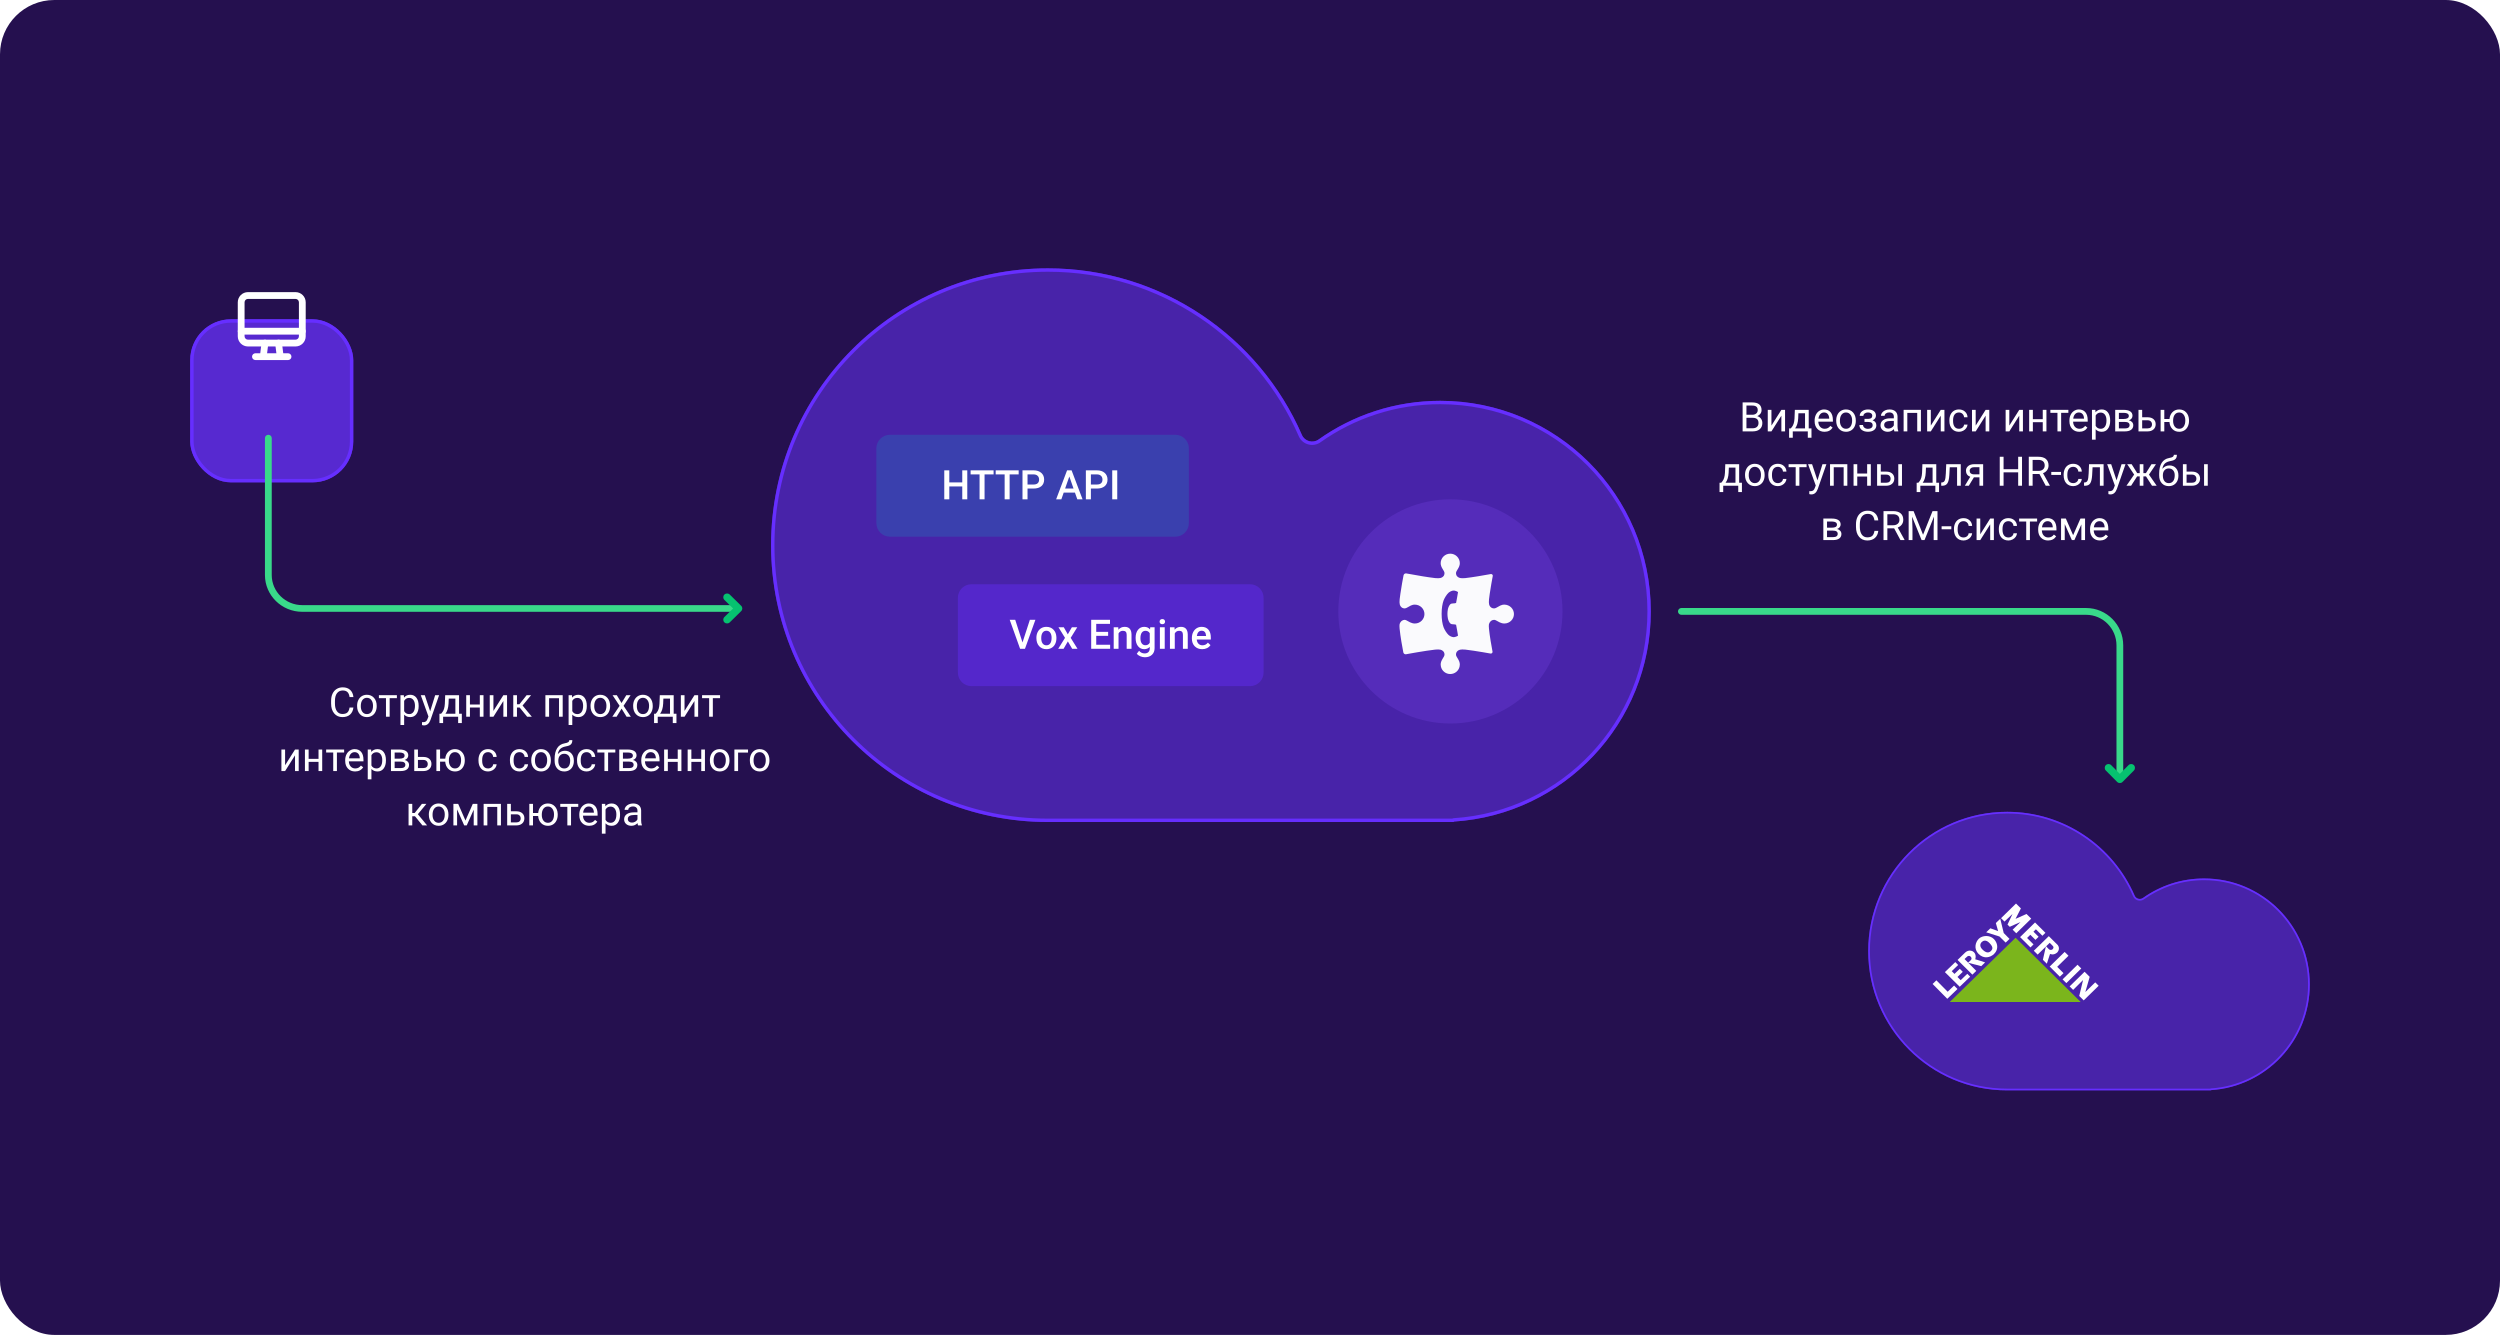 <svg width="736" height="393" viewBox="0 0 736 393" fill="none" xmlns="http://www.w3.org/2000/svg">
<rect width="736" height="393" rx="16" fill="#25104F"/>
<path d="M104.045 208.293C103.939 209.195 103.605 209.893 103.043 210.385C102.484 210.873 101.74 211.117 100.811 211.117C99.803 211.117 98.994 210.756 98.385 210.033C97.779 209.311 97.477 208.344 97.477 207.133V206.312C97.477 205.52 97.617 204.822 97.898 204.221C98.184 203.619 98.586 203.158 99.106 202.838C99.625 202.514 100.227 202.352 100.91 202.352C101.816 202.352 102.543 202.605 103.09 203.113C103.637 203.617 103.955 204.316 104.045 205.211H102.914C102.816 204.531 102.604 204.039 102.275 203.734C101.951 203.43 101.496 203.277 100.91 203.277C100.191 203.277 99.627 203.543 99.217 204.074C98.811 204.605 98.607 205.361 98.607 206.342V207.168C98.607 208.094 98.801 208.83 99.188 209.377C99.574 209.924 100.115 210.197 100.811 210.197C101.436 210.197 101.914 210.057 102.246 209.775C102.582 209.49 102.805 208.996 102.914 208.293H104.045Z" fill="white"/>
<path d="M105.129 207.771C105.129 207.15 105.25 206.592 105.492 206.096C105.738 205.6 106.078 205.217 106.512 204.947C106.949 204.678 107.447 204.543 108.006 204.543C108.869 204.543 109.566 204.842 110.098 205.439C110.633 206.037 110.9 206.832 110.9 207.824V207.9C110.9 208.518 110.781 209.072 110.543 209.564C110.309 210.053 109.971 210.434 109.529 210.707C109.092 210.98 108.588 211.117 108.018 211.117C107.158 211.117 106.461 210.818 105.926 210.221C105.395 209.623 105.129 208.832 105.129 207.848V207.771ZM106.219 207.9C106.219 208.604 106.381 209.168 106.705 209.594C107.033 210.02 107.471 210.232 108.018 210.232C108.568 210.232 109.006 210.018 109.33 209.588C109.654 209.154 109.816 208.549 109.816 207.771C109.816 207.076 109.65 206.514 109.318 206.084C108.99 205.65 108.553 205.434 108.006 205.434C107.471 205.434 107.039 205.646 106.711 206.072C106.383 206.498 106.219 207.107 106.219 207.9Z" fill="white"/>
<path d="M116.842 205.539H114.715V211H113.631V205.539H111.545V204.66H116.842V205.539Z" fill="white"/>
<path d="M123.252 207.9C123.252 208.865 123.031 209.643 122.59 210.232C122.148 210.822 121.551 211.117 120.797 211.117C120.027 211.117 119.422 210.873 118.98 210.385V213.438H117.896V204.66H118.887L118.939 205.363C119.381 204.816 119.994 204.543 120.779 204.543C121.541 204.543 122.143 204.83 122.584 205.404C123.029 205.979 123.252 206.777 123.252 207.801V207.9ZM122.168 207.777C122.168 207.062 122.016 206.498 121.711 206.084C121.406 205.67 120.988 205.463 120.457 205.463C119.801 205.463 119.309 205.754 118.98 206.336V209.365C119.305 209.943 119.801 210.232 120.469 210.232C120.988 210.232 121.4 210.027 121.705 209.617C122.014 209.203 122.168 208.59 122.168 207.777Z" fill="white"/>
<path d="M126.639 209.412L128.115 204.66H129.275L126.727 211.979C126.332 213.033 125.705 213.561 124.846 213.561L124.641 213.543L124.236 213.467V212.588L124.529 212.611C124.896 212.611 125.182 212.537 125.385 212.389C125.592 212.24 125.762 211.969 125.895 211.574L126.135 210.93L123.873 204.66H125.057L126.639 209.412Z" fill="white"/>
<path d="M129.867 210.115L130.242 209.652C130.664 209.105 130.904 208.285 130.963 207.191L131.062 204.66H135.146V210.115H135.961V212.863H134.877V211H130.453V212.863H129.369L129.375 210.115H129.867ZM131.15 210.115H134.062V205.662H132.111L132.047 207.174C131.98 208.436 131.682 209.416 131.15 210.115Z" fill="white"/>
<path d="M142.342 211H141.258V208.293H138.346V211H137.256V204.66H138.346V207.408H141.258V204.66H142.342V211Z" fill="white"/>
<path d="M148.189 204.66H149.273V211H148.189V206.377L145.266 211H144.182V204.66H145.266V209.289L148.189 204.66Z" fill="white"/>
<path d="M152.988 208.299H152.197V211H151.107V204.66H152.197V207.344H152.906L155.039 204.66H156.352L153.844 207.707L156.562 211H155.186L152.988 208.299Z" fill="white"/>
<path d="M165.656 211H164.572V205.557H161.654V211H160.564V204.66H165.656V211Z" fill="white"/>
<path d="M172.752 207.9C172.752 208.865 172.531 209.643 172.09 210.232C171.648 210.822 171.051 211.117 170.297 211.117C169.527 211.117 168.922 210.873 168.48 210.385V213.438H167.396V204.66H168.387L168.439 205.363C168.881 204.816 169.494 204.543 170.279 204.543C171.041 204.543 171.643 204.83 172.084 205.404C172.529 205.979 172.752 206.777 172.752 207.801V207.9ZM171.668 207.777C171.668 207.062 171.516 206.498 171.211 206.084C170.906 205.67 170.488 205.463 169.957 205.463C169.301 205.463 168.809 205.754 168.48 206.336V209.365C168.805 209.943 169.301 210.232 169.969 210.232C170.488 210.232 170.9 210.027 171.205 209.617C171.514 209.203 171.668 208.59 171.668 207.777Z" fill="white"/>
<path d="M173.848 207.771C173.848 207.15 173.969 206.592 174.211 206.096C174.457 205.6 174.797 205.217 175.23 204.947C175.668 204.678 176.166 204.543 176.725 204.543C177.588 204.543 178.285 204.842 178.816 205.439C179.352 206.037 179.619 206.832 179.619 207.824V207.9C179.619 208.518 179.5 209.072 179.262 209.564C179.027 210.053 178.689 210.434 178.248 210.707C177.811 210.98 177.307 211.117 176.736 211.117C175.877 211.117 175.18 210.818 174.645 210.221C174.113 209.623 173.848 208.832 173.848 207.848V207.771ZM174.938 207.9C174.938 208.604 175.1 209.168 175.424 209.594C175.752 210.02 176.189 210.232 176.736 210.232C177.287 210.232 177.725 210.018 178.049 209.588C178.373 209.154 178.535 208.549 178.535 207.771C178.535 207.076 178.369 206.514 178.037 206.084C177.709 205.65 177.271 205.434 176.725 205.434C176.189 205.434 175.758 205.646 175.43 206.072C175.102 206.498 174.938 207.107 174.938 207.9Z" fill="white"/>
<path d="M182.977 206.975L184.383 204.66H185.648L183.574 207.795L185.713 211H184.459L182.994 208.627L181.529 211H180.27L182.408 207.795L180.334 204.66H181.588L182.977 206.975Z" fill="white"/>
<path d="M186.398 207.771C186.398 207.15 186.52 206.592 186.762 206.096C187.008 205.6 187.348 205.217 187.781 204.947C188.219 204.678 188.717 204.543 189.275 204.543C190.139 204.543 190.836 204.842 191.367 205.439C191.902 206.037 192.17 206.832 192.17 207.824V207.9C192.17 208.518 192.051 209.072 191.812 209.564C191.578 210.053 191.24 210.434 190.799 210.707C190.361 210.98 189.857 211.117 189.287 211.117C188.428 211.117 187.73 210.818 187.195 210.221C186.664 209.623 186.398 208.832 186.398 207.848V207.771ZM187.488 207.9C187.488 208.604 187.65 209.168 187.975 209.594C188.303 210.02 188.74 210.232 189.287 210.232C189.838 210.232 190.275 210.018 190.6 209.588C190.924 209.154 191.086 208.549 191.086 207.771C191.086 207.076 190.92 206.514 190.588 206.084C190.26 205.65 189.822 205.434 189.275 205.434C188.74 205.434 188.309 205.646 187.98 206.072C187.652 206.498 187.488 207.107 187.488 207.9Z" fill="white"/>
<path d="M193.055 210.115L193.43 209.652C193.852 209.105 194.092 208.285 194.15 207.191L194.25 204.66H198.334V210.115H199.148V212.863H198.064V211H193.641V212.863H192.557L192.562 210.115H193.055ZM194.338 210.115H197.25V205.662H195.299L195.234 207.174C195.168 208.436 194.869 209.416 194.338 210.115Z" fill="white"/>
<path d="M204.451 204.66H205.535V211H204.451V206.377L201.527 211H200.443V204.66H201.527V209.289L204.451 204.66Z" fill="white"/>
<path d="M211.986 205.539H209.859V211H208.775V205.539H206.689V204.66H211.986V205.539Z" fill="white"/>
<path d="M86.853 220.66H87.938V227H86.853V222.377L83.93 227H82.846V220.66H83.93V225.289L86.853 220.66Z" fill="white"/>
<path d="M94.857 227H93.773V224.293H90.861V227H89.772V220.66H90.861V223.408H93.773V220.66H94.857V227Z" fill="white"/>
<path d="M101.314 221.539H99.188V227H98.103V221.539H96.018V220.66H101.314V221.539Z" fill="white"/>
<path d="M104.531 227.117C103.672 227.117 102.973 226.836 102.434 226.273C101.895 225.707 101.625 224.951 101.625 224.006V223.807C101.625 223.178 101.744 222.617 101.982 222.125C102.225 221.629 102.561 221.242 102.99 220.965C103.424 220.684 103.893 220.543 104.396 220.543C105.221 220.543 105.861 220.814 106.318 221.357C106.775 221.9 107.004 222.678 107.004 223.689V224.141H102.709C102.725 224.766 102.906 225.271 103.254 225.658C103.605 226.041 104.051 226.232 104.59 226.232C104.973 226.232 105.297 226.154 105.562 225.998C105.828 225.842 106.061 225.635 106.26 225.377L106.922 225.893C106.391 226.709 105.594 227.117 104.531 227.117ZM104.396 221.434C103.959 221.434 103.592 221.594 103.295 221.914C102.998 222.23 102.814 222.676 102.744 223.25H105.92V223.168C105.889 222.617 105.74 222.191 105.475 221.891C105.209 221.586 104.85 221.434 104.396 221.434Z" fill="white"/>
<path d="M113.619 223.9C113.619 224.865 113.398 225.643 112.957 226.232C112.516 226.822 111.918 227.117 111.164 227.117C110.395 227.117 109.789 226.873 109.348 226.385V229.438H108.264V220.66H109.254L109.307 221.363C109.748 220.816 110.361 220.543 111.146 220.543C111.908 220.543 112.51 220.83 112.951 221.404C113.396 221.979 113.619 222.777 113.619 223.801V223.9ZM112.535 223.777C112.535 223.062 112.383 222.498 112.078 222.084C111.773 221.67 111.355 221.463 110.824 221.463C110.168 221.463 109.676 221.754 109.348 222.336V225.365C109.672 225.943 110.168 226.232 110.836 226.232C111.355 226.232 111.768 226.027 112.072 225.617C112.381 225.203 112.535 224.59 112.535 223.777Z" fill="white"/>
<path d="M115.102 227V220.66H117.574C118.418 220.66 119.064 220.809 119.514 221.105C119.967 221.398 120.193 221.83 120.193 222.4C120.193 222.693 120.105 222.959 119.93 223.197C119.754 223.432 119.494 223.611 119.15 223.736C119.533 223.826 119.84 224.002 120.07 224.264C120.305 224.525 120.422 224.838 120.422 225.201C120.422 225.783 120.207 226.229 119.777 226.537C119.352 226.846 118.748 227 117.967 227H115.102ZM116.186 224.217V226.127H117.979C118.432 226.127 118.77 226.043 118.992 225.875C119.219 225.707 119.332 225.471 119.332 225.166C119.332 224.533 118.867 224.217 117.938 224.217H116.186ZM116.186 223.35H117.586C118.602 223.35 119.109 223.053 119.109 222.459C119.109 221.865 118.629 221.559 117.668 221.539H116.186V223.35Z" fill="white"/>
<path d="M123.041 222.846H124.688C125.406 222.854 125.975 223.041 126.393 223.408C126.811 223.775 127.02 224.273 127.02 224.902C127.02 225.535 126.805 226.043 126.375 226.426C125.945 226.809 125.367 227 124.641 227H121.957V220.66H123.041V222.846ZM123.041 223.73V226.115H124.652C125.059 226.115 125.373 226.012 125.596 225.805C125.818 225.594 125.93 225.307 125.93 224.943C125.93 224.592 125.82 224.305 125.602 224.082C125.387 223.855 125.084 223.738 124.693 223.73H123.041Z" fill="white"/>
<path d="M129.557 223.35H131.08C131.162 222.506 131.461 221.828 131.977 221.316C132.496 220.801 133.15 220.543 133.939 220.543C134.768 220.543 135.445 220.822 135.973 221.381C136.5 221.939 136.785 222.666 136.828 223.561L136.834 223.9C136.834 224.518 136.713 225.074 136.471 225.57C136.229 226.066 135.889 226.449 135.451 226.719C135.014 226.984 134.514 227.117 133.951 227.117C133.135 227.117 132.467 226.852 131.947 226.32C131.428 225.785 131.137 225.092 131.074 224.24H129.557V227H128.473V220.66H129.557V223.35ZM132.146 223.9C132.146 224.604 132.309 225.168 132.633 225.594C132.961 226.02 133.4 226.232 133.951 226.232C134.502 226.232 134.938 226.016 135.258 225.582C135.582 225.148 135.744 224.545 135.744 223.771C135.744 223.08 135.58 222.518 135.252 222.084C134.924 221.65 134.486 221.434 133.939 221.434C133.4 221.434 132.967 221.646 132.639 222.072C132.311 222.498 132.146 223.107 132.146 223.9Z" fill="white"/>
<path d="M143.689 226.232C144.076 226.232 144.414 226.115 144.703 225.881C144.992 225.646 145.152 225.354 145.184 225.002H146.209C146.189 225.365 146.064 225.711 145.834 226.039C145.604 226.367 145.295 226.629 144.908 226.824C144.525 227.02 144.119 227.117 143.689 227.117C142.826 227.117 142.139 226.83 141.627 226.256C141.119 225.678 140.865 224.889 140.865 223.889V223.707C140.865 223.09 140.979 222.541 141.205 222.061C141.432 221.58 141.756 221.207 142.178 220.941C142.604 220.676 143.105 220.543 143.684 220.543C144.395 220.543 144.984 220.756 145.453 221.182C145.926 221.607 146.178 222.16 146.209 222.84H145.184C145.152 222.43 144.996 222.094 144.715 221.832C144.438 221.566 144.094 221.434 143.684 221.434C143.133 221.434 142.705 221.633 142.4 222.031C142.1 222.426 141.949 222.998 141.949 223.748V223.953C141.949 224.684 142.1 225.246 142.4 225.641C142.701 226.035 143.131 226.232 143.689 226.232Z" fill="white"/>
<path d="M152.947 226.232C153.334 226.232 153.672 226.115 153.961 225.881C154.25 225.646 154.41 225.354 154.441 225.002H155.467C155.447 225.365 155.322 225.711 155.092 226.039C154.861 226.367 154.553 226.629 154.166 226.824C153.783 227.02 153.377 227.117 152.947 227.117C152.084 227.117 151.396 226.83 150.885 226.256C150.377 225.678 150.123 224.889 150.123 223.889V223.707C150.123 223.09 150.236 222.541 150.463 222.061C150.689 221.58 151.014 221.207 151.436 220.941C151.861 220.676 152.363 220.543 152.941 220.543C153.652 220.543 154.242 220.756 154.711 221.182C155.184 221.607 155.436 222.16 155.467 222.84H154.441C154.41 222.43 154.254 222.094 153.973 221.832C153.695 221.566 153.352 221.434 152.941 221.434C152.391 221.434 151.963 221.633 151.658 222.031C151.357 222.426 151.207 222.998 151.207 223.748V223.953C151.207 224.684 151.357 225.246 151.658 225.641C151.959 226.035 152.389 226.232 152.947 226.232Z" fill="white"/>
<path d="M156.398 223.771C156.398 223.15 156.52 222.592 156.762 222.096C157.008 221.6 157.348 221.217 157.781 220.947C158.219 220.678 158.717 220.543 159.275 220.543C160.139 220.543 160.836 220.842 161.367 221.439C161.902 222.037 162.17 222.832 162.17 223.824V223.9C162.17 224.518 162.051 225.072 161.812 225.564C161.578 226.053 161.24 226.434 160.799 226.707C160.361 226.98 159.857 227.117 159.287 227.117C158.428 227.117 157.73 226.818 157.195 226.221C156.664 225.623 156.398 224.832 156.398 223.848V223.771ZM157.488 223.9C157.488 224.604 157.65 225.168 157.975 225.594C158.303 226.02 158.74 226.232 159.287 226.232C159.838 226.232 160.275 226.018 160.6 225.588C160.924 225.154 161.086 224.549 161.086 223.771C161.086 223.076 160.92 222.514 160.588 222.084C160.26 221.65 159.822 221.434 159.275 221.434C158.74 221.434 158.309 221.646 157.98 222.072C157.652 222.498 157.488 223.107 157.488 223.9Z" fill="white"/>
<path d="M166.312 221.023C167.109 221.023 167.746 221.291 168.223 221.826C168.703 222.357 168.943 223.059 168.943 223.93V224.029C168.943 224.627 168.828 225.162 168.598 225.635C168.367 226.104 168.035 226.469 167.602 226.73C167.172 226.988 166.676 227.117 166.113 227.117C165.262 227.117 164.576 226.834 164.057 226.268C163.537 225.697 163.277 224.934 163.277 223.977V223.449C163.277 222.117 163.523 221.059 164.016 220.273C164.512 219.488 165.242 219.01 166.207 218.838C166.754 218.74 167.123 218.621 167.314 218.48C167.506 218.34 167.602 218.146 167.602 217.9H168.492C168.492 218.389 168.381 218.77 168.158 219.043C167.939 219.316 167.588 219.51 167.104 219.623L166.295 219.805C165.65 219.957 165.166 220.215 164.842 220.578C164.521 220.938 164.312 221.418 164.215 222.02C164.789 221.355 165.488 221.023 166.312 221.023ZM166.102 221.914C165.57 221.914 165.148 222.094 164.836 222.453C164.523 222.809 164.367 223.303 164.367 223.936V224.029C164.367 224.709 164.523 225.248 164.836 225.646C165.152 226.041 165.578 226.238 166.113 226.238C166.652 226.238 167.078 226.039 167.391 225.641C167.703 225.242 167.859 224.66 167.859 223.895C167.859 223.297 167.701 222.818 167.385 222.459C167.072 222.096 166.645 221.914 166.102 221.914Z" fill="white"/>
<path d="M172.705 226.232C173.092 226.232 173.43 226.115 173.719 225.881C174.008 225.646 174.168 225.354 174.199 225.002H175.225C175.205 225.365 175.08 225.711 174.85 226.039C174.619 226.367 174.311 226.629 173.924 226.824C173.541 227.02 173.135 227.117 172.705 227.117C171.842 227.117 171.154 226.83 170.643 226.256C170.135 225.678 169.881 224.889 169.881 223.889V223.707C169.881 223.09 169.994 222.541 170.221 222.061C170.447 221.58 170.771 221.207 171.193 220.941C171.619 220.676 172.121 220.543 172.699 220.543C173.41 220.543 174 220.756 174.469 221.182C174.941 221.607 175.193 222.16 175.225 222.84H174.199C174.168 222.43 174.012 222.094 173.73 221.832C173.453 221.566 173.109 221.434 172.699 221.434C172.148 221.434 171.721 221.633 171.416 222.031C171.115 222.426 170.965 222.998 170.965 223.748V223.953C170.965 224.684 171.115 225.246 171.416 225.641C171.717 226.035 172.146 226.232 172.705 226.232Z" fill="white"/>
<path d="M181.154 221.539H179.027V227H177.943V221.539H175.857V220.66H181.154V221.539Z" fill="white"/>
<path d="M182.309 227V220.66H184.781C185.625 220.66 186.271 220.809 186.721 221.105C187.174 221.398 187.4 221.83 187.4 222.4C187.4 222.693 187.312 222.959 187.137 223.197C186.961 223.432 186.701 223.611 186.357 223.736C186.74 223.826 187.047 224.002 187.277 224.264C187.512 224.525 187.629 224.838 187.629 225.201C187.629 225.783 187.414 226.229 186.984 226.537C186.559 226.846 185.955 227 185.174 227H182.309ZM183.393 224.217V226.127H185.186C185.639 226.127 185.977 226.043 186.199 225.875C186.426 225.707 186.539 225.471 186.539 225.166C186.539 224.533 186.074 224.217 185.145 224.217H183.393ZM183.393 223.35H184.793C185.809 223.35 186.316 223.053 186.316 222.459C186.316 221.865 185.836 221.559 184.875 221.539H183.393V223.35Z" fill="white"/>
<path d="M191.695 227.117C190.836 227.117 190.137 226.836 189.598 226.273C189.059 225.707 188.789 224.951 188.789 224.006V223.807C188.789 223.178 188.908 222.617 189.146 222.125C189.389 221.629 189.725 221.242 190.154 220.965C190.588 220.684 191.057 220.543 191.561 220.543C192.385 220.543 193.025 220.814 193.482 221.357C193.939 221.9 194.168 222.678 194.168 223.689V224.141H189.873C189.889 224.766 190.07 225.271 190.418 225.658C190.77 226.041 191.215 226.232 191.754 226.232C192.137 226.232 192.461 226.154 192.727 225.998C192.992 225.842 193.225 225.635 193.424 225.377L194.086 225.893C193.555 226.709 192.758 227.117 191.695 227.117ZM191.561 221.434C191.123 221.434 190.756 221.594 190.459 221.914C190.162 222.23 189.979 222.676 189.908 223.25H193.084V223.168C193.053 222.617 192.904 222.191 192.639 221.891C192.373 221.586 192.014 221.434 191.561 221.434Z" fill="white"/>
<path d="M200.607 227H199.523V224.293H196.611V227H195.521V220.66H196.611V223.408H199.523V220.66H200.607V227Z" fill="white"/>
<path d="M207.533 227H206.449V224.293H203.537V227H202.447V220.66H203.537V223.408H206.449V220.66H207.533V227Z" fill="white"/>
<path d="M208.992 223.771C208.992 223.15 209.113 222.592 209.355 222.096C209.602 221.6 209.941 221.217 210.375 220.947C210.812 220.678 211.311 220.543 211.869 220.543C212.732 220.543 213.43 220.842 213.961 221.439C214.496 222.037 214.764 222.832 214.764 223.824V223.9C214.764 224.518 214.645 225.072 214.406 225.564C214.172 226.053 213.834 226.434 213.393 226.707C212.955 226.98 212.451 227.117 211.881 227.117C211.021 227.117 210.324 226.818 209.789 226.221C209.258 225.623 208.992 224.832 208.992 223.848V223.771ZM210.082 223.9C210.082 224.604 210.244 225.168 210.568 225.594C210.896 226.02 211.334 226.232 211.881 226.232C212.432 226.232 212.869 226.018 213.193 225.588C213.518 225.154 213.68 224.549 213.68 223.771C213.68 223.076 213.514 222.514 213.182 222.084C212.854 221.65 212.416 221.434 211.869 221.434C211.334 221.434 210.902 221.646 210.574 222.072C210.246 222.498 210.082 223.107 210.082 223.9Z" fill="white"/>
<path d="M220.219 221.557H217.295V227H216.205V220.66H220.219V221.557Z" fill="white"/>
<path d="M220.758 223.771C220.758 223.15 220.879 222.592 221.121 222.096C221.367 221.6 221.707 221.217 222.141 220.947C222.578 220.678 223.076 220.543 223.635 220.543C224.498 220.543 225.195 220.842 225.727 221.439C226.262 222.037 226.529 222.832 226.529 223.824V223.9C226.529 224.518 226.41 225.072 226.172 225.564C225.938 226.053 225.6 226.434 225.158 226.707C224.721 226.98 224.217 227.117 223.646 227.117C222.787 227.117 222.09 226.818 221.555 226.221C221.023 225.623 220.758 224.832 220.758 223.848V223.771ZM221.848 223.9C221.848 224.604 222.01 225.168 222.334 225.594C222.662 226.02 223.1 226.232 223.646 226.232C224.197 226.232 224.635 226.018 224.959 225.588C225.283 225.154 225.445 224.549 225.445 223.771C225.445 223.076 225.279 222.514 224.947 222.084C224.619 221.65 224.182 221.434 223.635 221.434C223.1 221.434 222.668 221.646 222.34 222.072C222.012 222.498 221.848 223.107 221.848 223.9Z" fill="white"/>
<path d="M122.162 240.299H121.371V243H120.281V236.66H121.371V239.344H122.08L124.213 236.66H125.525L123.018 239.707L125.736 243H124.359L122.162 240.299Z" fill="white"/>
<path d="M126.252 239.771C126.252 239.15 126.373 238.592 126.615 238.096C126.861 237.6 127.201 237.217 127.635 236.947C128.072 236.678 128.57 236.543 129.129 236.543C129.992 236.543 130.689 236.842 131.221 237.439C131.756 238.037 132.023 238.832 132.023 239.824V239.9C132.023 240.518 131.904 241.072 131.666 241.564C131.432 242.053 131.094 242.434 130.652 242.707C130.215 242.98 129.711 243.117 129.141 243.117C128.281 243.117 127.584 242.818 127.049 242.221C126.518 241.623 126.252 240.832 126.252 239.848V239.771ZM127.342 239.9C127.342 240.604 127.504 241.168 127.828 241.594C128.156 242.02 128.594 242.232 129.141 242.232C129.691 242.232 130.129 242.018 130.453 241.588C130.777 241.154 130.939 240.549 130.939 239.771C130.939 239.076 130.773 238.514 130.441 238.084C130.113 237.65 129.676 237.434 129.129 237.434C128.594 237.434 128.162 237.646 127.834 238.072C127.506 238.498 127.342 239.107 127.342 239.9Z" fill="white"/>
<path d="M137.033 241.564L139.189 236.66H140.543V243H139.459V238.389L137.408 243H136.658L134.566 238.289V243H133.482V236.66H134.889L137.033 241.564Z" fill="white"/>
<path d="M147.475 243H146.391V237.557H143.473V243H142.383V236.66H147.475V243Z" fill="white"/>
<path d="M150.398 238.846H152.045C152.764 238.854 153.332 239.041 153.75 239.408C154.168 239.775 154.377 240.273 154.377 240.902C154.377 241.535 154.162 242.043 153.732 242.426C153.303 242.809 152.725 243 151.998 243H149.314V236.66H150.398V238.846ZM150.398 239.73V242.115H152.01C152.416 242.115 152.73 242.012 152.953 241.805C153.176 241.594 153.287 241.307 153.287 240.943C153.287 240.592 153.178 240.305 152.959 240.082C152.744 239.855 152.441 239.738 152.051 239.73H150.398Z" fill="white"/>
<path d="M156.914 239.35H158.438C158.52 238.506 158.818 237.828 159.334 237.316C159.854 236.801 160.508 236.543 161.297 236.543C162.125 236.543 162.803 236.822 163.33 237.381C163.857 237.939 164.143 238.666 164.186 239.561L164.191 239.9C164.191 240.518 164.07 241.074 163.828 241.57C163.586 242.066 163.246 242.449 162.809 242.719C162.371 242.984 161.871 243.117 161.309 243.117C160.492 243.117 159.824 242.852 159.305 242.32C158.785 241.785 158.494 241.092 158.432 240.24H156.914V243H155.83V236.66H156.914V239.35ZM159.504 239.9C159.504 240.604 159.666 241.168 159.99 241.594C160.318 242.02 160.758 242.232 161.309 242.232C161.859 242.232 162.295 242.016 162.615 241.582C162.939 241.148 163.102 240.545 163.102 239.771C163.102 239.08 162.938 238.518 162.609 238.084C162.281 237.65 161.844 237.434 161.297 237.434C160.758 237.434 160.324 237.646 159.996 238.072C159.668 238.498 159.504 239.107 159.504 239.9Z" fill="white"/>
<path d="M170.238 237.539H168.111V243H167.027V237.539H164.941V236.66H170.238V237.539Z" fill="white"/>
<path d="M173.455 243.117C172.596 243.117 171.896 242.836 171.357 242.273C170.818 241.707 170.549 240.951 170.549 240.006V239.807C170.549 239.178 170.668 238.617 170.906 238.125C171.148 237.629 171.484 237.242 171.914 236.965C172.348 236.684 172.816 236.543 173.32 236.543C174.145 236.543 174.785 236.814 175.242 237.357C175.699 237.9 175.928 238.678 175.928 239.689V240.141H171.633C171.648 240.766 171.83 241.271 172.178 241.658C172.529 242.041 172.975 242.232 173.514 242.232C173.896 242.232 174.221 242.154 174.486 241.998C174.752 241.842 174.984 241.635 175.184 241.377L175.846 241.893C175.314 242.709 174.518 243.117 173.455 243.117ZM173.32 237.434C172.883 237.434 172.516 237.594 172.219 237.914C171.922 238.23 171.738 238.676 171.668 239.25H174.844V239.168C174.812 238.617 174.664 238.191 174.398 237.891C174.133 237.586 173.773 237.434 173.32 237.434Z" fill="white"/>
<path d="M182.543 239.9C182.543 240.865 182.322 241.643 181.881 242.232C181.439 242.822 180.842 243.117 180.088 243.117C179.318 243.117 178.713 242.873 178.271 242.385V245.438H177.188V236.66H178.178L178.23 237.363C178.672 236.816 179.285 236.543 180.07 236.543C180.832 236.543 181.434 236.83 181.875 237.404C182.32 237.979 182.543 238.777 182.543 239.801V239.9ZM181.459 239.777C181.459 239.062 181.307 238.498 181.002 238.084C180.697 237.67 180.279 237.463 179.748 237.463C179.092 237.463 178.6 237.754 178.271 238.336V241.365C178.596 241.943 179.092 242.232 179.76 242.232C180.279 242.232 180.691 242.027 180.996 241.617C181.305 241.203 181.459 240.59 181.459 239.777Z" fill="white"/>
<path d="M187.84 243C187.777 242.875 187.727 242.652 187.688 242.332C187.184 242.855 186.582 243.117 185.883 243.117C185.258 243.117 184.744 242.941 184.342 242.59C183.943 242.234 183.744 241.785 183.744 241.242C183.744 240.582 183.994 240.07 184.494 239.707C184.998 239.34 185.705 239.156 186.615 239.156H187.67V238.658C187.67 238.279 187.557 237.979 187.33 237.756C187.104 237.529 186.77 237.416 186.328 237.416C185.941 237.416 185.617 237.514 185.355 237.709C185.094 237.904 184.963 238.141 184.963 238.418H183.873C183.873 238.102 183.984 237.797 184.207 237.504C184.434 237.207 184.738 236.973 185.121 236.801C185.508 236.629 185.932 236.543 186.393 236.543C187.123 236.543 187.695 236.727 188.109 237.094C188.523 237.457 188.738 237.959 188.754 238.6V241.518C188.754 242.1 188.828 242.562 188.977 242.906V243H187.84ZM186.041 242.174C186.381 242.174 186.703 242.086 187.008 241.91C187.312 241.734 187.533 241.506 187.67 241.225V239.924H186.82C185.492 239.924 184.828 240.312 184.828 241.09C184.828 241.43 184.941 241.695 185.168 241.887C185.395 242.078 185.686 242.174 186.041 242.174Z" fill="white"/>
<path d="M513.027 127V118.469H515.816C516.742 118.469 517.438 118.66 517.902 119.043C518.371 119.426 518.605 119.992 518.605 120.742C518.605 121.141 518.492 121.494 518.266 121.803C518.039 122.107 517.73 122.344 517.34 122.512C517.801 122.641 518.164 122.887 518.43 123.25C518.699 123.609 518.834 124.039 518.834 124.539C518.834 125.305 518.586 125.906 518.09 126.344C517.594 126.781 516.893 127 515.986 127H513.027ZM514.152 123.01V126.08H516.01C516.533 126.08 516.945 125.945 517.246 125.676C517.551 125.402 517.703 125.027 517.703 124.551C517.703 123.523 517.145 123.01 516.027 123.01H514.152ZM514.152 122.107H515.852C516.344 122.107 516.736 121.984 517.029 121.738C517.326 121.492 517.475 121.158 517.475 120.736C517.475 120.268 517.338 119.928 517.064 119.717C516.791 119.502 516.375 119.395 515.816 119.395H514.152V122.107Z" fill="white"/>
<path d="M524.436 120.66H525.52V127H524.436V122.377L521.512 127H520.428V120.66H521.512V125.289L524.436 120.66Z" fill="white"/>
<path d="M527.207 126.115L527.582 125.652C528.004 125.105 528.244 124.285 528.303 123.191L528.402 120.66H532.486V126.115H533.301V128.863H532.217V127H527.793V128.863H526.709L526.715 126.115H527.207ZM528.49 126.115H531.402V121.662H529.451L529.387 123.174C529.32 124.436 529.021 125.416 528.49 126.115Z" fill="white"/>
<path d="M537.133 127.117C536.273 127.117 535.574 126.836 535.035 126.273C534.496 125.707 534.227 124.951 534.227 124.006V123.807C534.227 123.178 534.346 122.617 534.584 122.125C534.826 121.629 535.162 121.242 535.592 120.965C536.025 120.684 536.494 120.543 536.998 120.543C537.822 120.543 538.463 120.814 538.92 121.357C539.377 121.9 539.605 122.678 539.605 123.689V124.141H535.311C535.326 124.766 535.508 125.271 535.855 125.658C536.207 126.041 536.652 126.232 537.191 126.232C537.574 126.232 537.898 126.154 538.164 125.998C538.43 125.842 538.662 125.635 538.861 125.377L539.523 125.893C538.992 126.709 538.195 127.117 537.133 127.117ZM536.998 121.434C536.561 121.434 536.193 121.594 535.896 121.914C535.6 122.23 535.416 122.676 535.346 123.25H538.521V123.168C538.49 122.617 538.342 122.191 538.076 121.891C537.811 121.586 537.451 121.434 536.998 121.434Z" fill="white"/>
<path d="M540.578 123.771C540.578 123.15 540.699 122.592 540.941 122.096C541.188 121.6 541.527 121.217 541.961 120.947C542.398 120.678 542.896 120.543 543.455 120.543C544.318 120.543 545.016 120.842 545.547 121.439C546.082 122.037 546.35 122.832 546.35 123.824V123.9C546.35 124.518 546.23 125.072 545.992 125.564C545.758 126.053 545.42 126.434 544.979 126.707C544.541 126.98 544.037 127.117 543.467 127.117C542.607 127.117 541.91 126.818 541.375 126.221C540.844 125.623 540.578 124.832 540.578 123.848V123.771ZM541.668 123.9C541.668 124.604 541.83 125.168 542.154 125.594C542.482 126.02 542.92 126.232 543.467 126.232C544.018 126.232 544.455 126.018 544.779 125.588C545.104 125.154 545.266 124.549 545.266 123.771C545.266 123.076 545.1 122.514 544.768 122.084C544.439 121.65 544.002 121.434 543.455 121.434C542.92 121.434 542.488 121.646 542.16 122.072C541.832 122.498 541.668 123.107 541.668 123.9Z" fill="white"/>
<path d="M551.195 122.395C551.195 122.098 551.082 121.863 550.855 121.691C550.629 121.516 550.318 121.428 549.924 121.428C549.541 121.428 549.221 121.527 548.963 121.727C548.709 121.926 548.582 122.16 548.582 122.43H547.504C547.504 121.879 547.734 121.428 548.195 121.076C548.656 120.725 549.232 120.549 549.924 120.549C550.666 120.549 551.244 120.709 551.658 121.029C552.072 121.346 552.279 121.799 552.279 122.389C552.279 122.674 552.193 122.936 552.021 123.174C551.85 123.412 551.605 123.602 551.289 123.742C552.027 123.992 552.396 124.484 552.396 125.219C552.396 125.801 552.172 126.262 551.723 126.602C551.273 126.941 550.674 127.111 549.924 127.111C549.193 127.111 548.59 126.934 548.113 126.578C547.641 126.219 547.404 125.734 547.404 125.125H548.482C548.482 125.434 548.619 125.699 548.893 125.922C549.17 126.141 549.514 126.25 549.924 126.25C550.338 126.25 550.672 126.154 550.926 125.963C551.18 125.771 551.307 125.523 551.307 125.219C551.307 124.863 551.199 124.609 550.984 124.457C550.773 124.301 550.443 124.223 549.994 124.223H548.91V123.309H550.088C550.826 123.289 551.195 122.984 551.195 122.395Z" fill="white"/>
<path d="M557.717 127C557.654 126.875 557.604 126.652 557.564 126.332C557.061 126.855 556.459 127.117 555.76 127.117C555.135 127.117 554.621 126.941 554.219 126.59C553.82 126.234 553.621 125.785 553.621 125.242C553.621 124.582 553.871 124.07 554.371 123.707C554.875 123.34 555.582 123.156 556.492 123.156H557.547V122.658C557.547 122.279 557.434 121.979 557.207 121.756C556.98 121.529 556.646 121.416 556.205 121.416C555.818 121.416 555.494 121.514 555.232 121.709C554.971 121.904 554.84 122.141 554.84 122.418H553.75C553.75 122.102 553.861 121.797 554.084 121.504C554.311 121.207 554.615 120.973 554.998 120.801C555.385 120.629 555.809 120.543 556.27 120.543C557 120.543 557.572 120.727 557.986 121.094C558.4 121.457 558.615 121.959 558.631 122.6V125.518C558.631 126.1 558.705 126.562 558.854 126.906V127H557.717ZM555.918 126.174C556.258 126.174 556.58 126.086 556.885 125.91C557.189 125.734 557.41 125.506 557.547 125.225V123.924H556.697C555.369 123.924 554.705 124.312 554.705 125.09C554.705 125.43 554.818 125.695 555.045 125.887C555.271 126.078 555.562 126.174 555.918 126.174Z" fill="white"/>
<path d="M565.516 127H564.432V121.557H561.514V127H560.424V120.66H565.516V127Z" fill="white"/>
<path d="M571.357 120.66H572.441V127H571.357V122.377L568.434 127H567.35V120.66H568.434V125.289L571.357 120.66Z" fill="white"/>
<path d="M576.725 126.232C577.111 126.232 577.449 126.115 577.738 125.881C578.027 125.646 578.188 125.354 578.219 125.002H579.244C579.225 125.365 579.1 125.711 578.869 126.039C578.639 126.367 578.33 126.629 577.943 126.824C577.561 127.02 577.154 127.117 576.725 127.117C575.861 127.117 575.174 126.83 574.662 126.256C574.154 125.678 573.9 124.889 573.9 123.889V123.707C573.9 123.09 574.014 122.541 574.24 122.061C574.467 121.58 574.791 121.207 575.213 120.941C575.639 120.676 576.141 120.543 576.719 120.543C577.43 120.543 578.02 120.756 578.488 121.182C578.961 121.607 579.213 122.16 579.244 122.84H578.219C578.188 122.43 578.031 122.094 577.75 121.832C577.473 121.566 577.129 121.434 576.719 121.434C576.168 121.434 575.74 121.633 575.436 122.031C575.135 122.426 574.984 122.998 574.984 123.748V123.953C574.984 124.684 575.135 125.246 575.436 125.641C575.736 126.035 576.166 126.232 576.725 126.232Z" fill="white"/>
<path d="M584.564 120.66H585.648V127H584.564V122.377L581.641 127H580.557V120.66H581.641V125.289L584.564 120.66Z" fill="white"/>
<path d="M594.467 120.66H595.551V127H594.467V122.377L591.543 127H590.459V120.66H591.543V125.289L594.467 120.66Z" fill="white"/>
<path d="M602.471 127H601.387V124.293H598.475V127H597.385V120.66H598.475V123.408H601.387V120.66H602.471V127Z" fill="white"/>
<path d="M608.928 121.539H606.801V127H605.717V121.539H603.631V120.66H608.928V121.539Z" fill="white"/>
<path d="M612.145 127.117C611.285 127.117 610.586 126.836 610.047 126.273C609.508 125.707 609.238 124.951 609.238 124.006V123.807C609.238 123.178 609.357 122.617 609.596 122.125C609.838 121.629 610.174 121.242 610.604 120.965C611.037 120.684 611.506 120.543 612.01 120.543C612.834 120.543 613.475 120.814 613.932 121.357C614.389 121.9 614.617 122.678 614.617 123.689V124.141H610.322C610.338 124.766 610.52 125.271 610.867 125.658C611.219 126.041 611.664 126.232 612.203 126.232C612.586 126.232 612.91 126.154 613.176 125.998C613.441 125.842 613.674 125.635 613.873 125.377L614.535 125.893C614.004 126.709 613.207 127.117 612.145 127.117ZM612.01 121.434C611.572 121.434 611.205 121.594 610.908 121.914C610.611 122.23 610.428 122.676 610.357 123.25H613.533V123.168C613.502 122.617 613.354 122.191 613.088 121.891C612.822 121.586 612.463 121.434 612.01 121.434Z" fill="white"/>
<path d="M621.232 123.9C621.232 124.865 621.012 125.643 620.57 126.232C620.129 126.822 619.531 127.117 618.777 127.117C618.008 127.117 617.402 126.873 616.961 126.385V129.438H615.877V120.66H616.867L616.92 121.363C617.361 120.816 617.975 120.543 618.76 120.543C619.521 120.543 620.123 120.83 620.564 121.404C621.01 121.979 621.232 122.777 621.232 123.801V123.9ZM620.148 123.777C620.148 123.062 619.996 122.498 619.691 122.084C619.387 121.67 618.969 121.463 618.438 121.463C617.781 121.463 617.289 121.754 616.961 122.336V125.365C617.285 125.943 617.781 126.232 618.449 126.232C618.969 126.232 619.381 126.027 619.686 125.617C619.994 125.203 620.148 124.59 620.148 123.777Z" fill="white"/>
<path d="M622.715 127V120.66H625.188C626.031 120.66 626.678 120.809 627.127 121.105C627.58 121.398 627.807 121.83 627.807 122.4C627.807 122.693 627.719 122.959 627.543 123.197C627.367 123.432 627.107 123.611 626.764 123.736C627.146 123.826 627.453 124.002 627.684 124.264C627.918 124.525 628.035 124.838 628.035 125.201C628.035 125.783 627.82 126.229 627.391 126.537C626.965 126.846 626.361 127 625.58 127H622.715ZM623.799 124.217V126.127H625.592C626.045 126.127 626.383 126.043 626.605 125.875C626.832 125.707 626.945 125.471 626.945 125.166C626.945 124.533 626.48 124.217 625.551 124.217H623.799ZM623.799 123.35H625.199C626.215 123.35 626.723 123.053 626.723 122.459C626.723 121.865 626.242 121.559 625.281 121.539H623.799V123.35Z" fill="white"/>
<path d="M630.654 122.846H632.301C633.02 122.854 633.588 123.041 634.006 123.408C634.424 123.775 634.633 124.273 634.633 124.902C634.633 125.535 634.418 126.043 633.988 126.426C633.559 126.809 632.98 127 632.254 127H629.57V120.66H630.654V122.846ZM630.654 123.73V126.115H632.266C632.672 126.115 632.986 126.012 633.209 125.805C633.432 125.594 633.543 125.307 633.543 124.943C633.543 124.592 633.434 124.305 633.215 124.082C633 123.855 632.697 123.738 632.307 123.73H630.654Z" fill="white"/>
<path d="M637.17 123.35H638.693C638.775 122.506 639.074 121.828 639.59 121.316C640.109 120.801 640.764 120.543 641.553 120.543C642.381 120.543 643.059 120.822 643.586 121.381C644.113 121.939 644.398 122.666 644.441 123.561L644.447 123.9C644.447 124.518 644.326 125.074 644.084 125.57C643.842 126.066 643.502 126.449 643.064 126.719C642.627 126.984 642.127 127.117 641.564 127.117C640.748 127.117 640.08 126.852 639.561 126.32C639.041 125.785 638.75 125.092 638.688 124.24H637.17V127H636.086V120.66H637.17V123.35ZM639.76 123.9C639.76 124.604 639.922 125.168 640.246 125.594C640.574 126.02 641.014 126.232 641.564 126.232C642.115 126.232 642.551 126.016 642.871 125.582C643.195 125.148 643.357 124.545 643.357 123.771C643.357 123.08 643.193 122.518 642.865 122.084C642.537 121.65 642.1 121.434 641.553 121.434C641.014 121.434 640.58 121.646 640.252 122.072C639.924 122.498 639.76 123.107 639.76 123.9Z" fill="white"/>
<path d="M506.729 142.115L507.104 141.652C507.525 141.105 507.766 140.285 507.824 139.191L507.924 136.66H512.008V142.115H512.822V144.863H511.738V143H507.314V144.863H506.23L506.236 142.115H506.729ZM508.012 142.115H510.924V137.662H508.973L508.908 139.174C508.842 140.436 508.543 141.416 508.012 142.115Z" fill="white"/>
<path d="M513.736 139.771C513.736 139.15 513.857 138.592 514.1 138.096C514.346 137.6 514.686 137.217 515.119 136.947C515.557 136.678 516.055 136.543 516.613 136.543C517.477 136.543 518.174 136.842 518.705 137.439C519.24 138.037 519.508 138.832 519.508 139.824V139.9C519.508 140.518 519.389 141.072 519.15 141.564C518.916 142.053 518.578 142.434 518.137 142.707C517.699 142.98 517.195 143.117 516.625 143.117C515.766 143.117 515.068 142.818 514.533 142.221C514.002 141.623 513.736 140.832 513.736 139.848V139.771ZM514.826 139.9C514.826 140.604 514.988 141.168 515.312 141.594C515.641 142.02 516.078 142.232 516.625 142.232C517.176 142.232 517.613 142.018 517.938 141.588C518.262 141.154 518.424 140.549 518.424 139.771C518.424 139.076 518.258 138.514 517.926 138.084C517.598 137.65 517.16 137.434 516.613 137.434C516.078 137.434 515.646 137.646 515.318 138.072C514.99 138.498 514.826 139.107 514.826 139.9Z" fill="white"/>
<path d="M523.41 142.232C523.797 142.232 524.135 142.115 524.424 141.881C524.713 141.646 524.873 141.354 524.904 141.002H525.93C525.91 141.365 525.785 141.711 525.555 142.039C525.324 142.367 525.016 142.629 524.629 142.824C524.246 143.02 523.84 143.117 523.41 143.117C522.547 143.117 521.859 142.83 521.348 142.256C520.84 141.678 520.586 140.889 520.586 139.889V139.707C520.586 139.09 520.699 138.541 520.926 138.061C521.152 137.58 521.477 137.207 521.898 136.941C522.324 136.676 522.826 136.543 523.404 136.543C524.115 136.543 524.705 136.756 525.174 137.182C525.646 137.607 525.898 138.16 525.93 138.84H524.904C524.873 138.43 524.717 138.094 524.436 137.832C524.158 137.566 523.814 137.434 523.404 137.434C522.854 137.434 522.426 137.633 522.121 138.031C521.82 138.426 521.67 138.998 521.67 139.748V139.953C521.67 140.684 521.82 141.246 522.121 141.641C522.422 142.035 522.852 142.232 523.41 142.232Z" fill="white"/>
<path d="M531.859 137.539H529.732V143H528.648V137.539H526.562V136.66H531.859V137.539Z" fill="white"/>
<path d="M535.059 141.412L536.535 136.66H537.695L535.146 143.979C534.752 145.033 534.125 145.561 533.266 145.561L533.061 145.543L532.656 145.467V144.588L532.949 144.611C533.316 144.611 533.602 144.537 533.805 144.389C534.012 144.24 534.182 143.969 534.314 143.574L534.555 142.93L532.293 136.66H533.477L535.059 141.412Z" fill="white"/>
<path d="M543.854 143H542.77V137.557H539.852V143H538.762V136.66H543.854V143Z" fill="white"/>
<path d="M550.773 143H549.689V140.293H546.777V143H545.688V136.66H546.777V139.408H549.689V136.66H550.773V143Z" fill="white"/>
<path d="M553.703 138.846H555.35C556.068 138.854 556.637 139.041 557.055 139.408C557.473 139.775 557.682 140.273 557.682 140.902C557.682 141.535 557.467 142.043 557.037 142.426C556.607 142.809 556.029 143 555.303 143H552.619V136.66H553.703V138.846ZM559.943 143H558.854V136.66H559.943V143ZM553.703 139.73V142.115H555.314C555.721 142.115 556.035 142.012 556.258 141.805C556.48 141.594 556.592 141.307 556.592 140.943C556.592 140.592 556.482 140.305 556.264 140.082C556.049 139.855 555.746 139.738 555.355 139.73H553.703Z" fill="white"/>
<path d="M564.76 142.115L565.135 141.652C565.557 141.105 565.797 140.285 565.855 139.191L565.955 136.66H570.039V142.115H570.854V144.863H569.77V143H565.346V144.863H564.262L564.268 142.115H564.76ZM566.043 142.115H568.955V137.662H567.004L566.939 139.174C566.873 140.436 566.574 141.416 566.043 142.115Z" fill="white"/>
<path d="M577.252 136.66V143H576.162V137.557H574.006L573.877 139.93C573.807 141.02 573.623 141.799 573.326 142.268C573.033 142.736 572.566 142.98 571.926 143H571.492V142.045L571.803 142.021C572.154 141.982 572.406 141.779 572.559 141.412C572.711 141.045 572.809 140.365 572.852 139.373L572.969 136.66H577.252Z" fill="white"/>
<path d="M583.838 136.66V143H582.748V140.533H581.113L579.619 143H578.447L580.041 140.369C579.635 140.221 579.322 139.992 579.104 139.684C578.889 139.371 578.781 139.008 578.781 138.594C578.781 138.016 578.998 137.551 579.432 137.199C579.865 136.844 580.445 136.664 581.172 136.66H583.838ZM579.871 138.605C579.871 138.914 579.977 139.164 580.188 139.355C580.398 139.543 580.678 139.639 581.025 139.643H582.748V137.539H581.189C580.787 137.539 580.467 137.639 580.229 137.838C579.99 138.033 579.871 138.289 579.871 138.605Z" fill="white"/>
<path d="M595.281 143H594.15V139.057H589.85V143H588.725V134.469H589.85V138.137H594.15V134.469H595.281V143Z" fill="white"/>
<path d="M600.408 139.549H598.404V143H597.273V134.469H600.098C601.059 134.469 601.797 134.688 602.312 135.125C602.832 135.562 603.092 136.199 603.092 137.035C603.092 137.566 602.947 138.029 602.658 138.424C602.373 138.818 601.975 139.113 601.463 139.309L603.467 142.93V143H602.26L600.408 139.549ZM598.404 138.629H600.133C600.691 138.629 601.135 138.484 601.463 138.195C601.795 137.906 601.961 137.52 601.961 137.035C601.961 136.508 601.803 136.104 601.486 135.822C601.174 135.541 600.721 135.398 600.127 135.395H598.404V138.629Z" fill="white"/>
<path d="M606.76 139.818H603.9V138.934H606.76V139.818Z" fill="white"/>
<path d="M610.363 142.232C610.75 142.232 611.088 142.115 611.377 141.881C611.666 141.646 611.826 141.354 611.857 141.002H612.883C612.863 141.365 612.738 141.711 612.508 142.039C612.277 142.367 611.969 142.629 611.582 142.824C611.199 143.02 610.793 143.117 610.363 143.117C609.5 143.117 608.812 142.83 608.301 142.256C607.793 141.678 607.539 140.889 607.539 139.889V139.707C607.539 139.09 607.652 138.541 607.879 138.061C608.105 137.58 608.43 137.207 608.852 136.941C609.277 136.676 609.779 136.543 610.357 136.543C611.068 136.543 611.658 136.756 612.127 137.182C612.6 137.607 612.852 138.16 612.883 138.84H611.857C611.826 138.43 611.67 138.094 611.389 137.832C611.111 137.566 610.768 137.434 610.357 137.434C609.807 137.434 609.379 137.633 609.074 138.031C608.773 138.426 608.623 138.998 608.623 139.748V139.953C608.623 140.684 608.773 141.246 609.074 141.641C609.375 142.035 609.805 142.232 610.363 142.232Z" fill="white"/>
<path d="M619.299 136.66V143H618.209V137.557H616.053L615.924 139.93C615.854 141.02 615.67 141.799 615.373 142.268C615.08 142.736 614.613 142.98 613.973 143H613.539V142.045L613.85 142.021C614.201 141.982 614.453 141.779 614.605 141.412C614.758 141.045 614.855 140.365 614.898 139.373L615.016 136.66H619.299Z" fill="white"/>
<path d="M623.113 141.412L624.59 136.66H625.75L623.201 143.979C622.807 145.033 622.18 145.561 621.32 145.561L621.115 145.543L620.711 145.467V144.588L621.004 144.611C621.371 144.611 621.656 144.537 621.859 144.389C622.066 144.24 622.236 143.969 622.369 143.574L622.609 142.93L620.348 136.66H621.531L623.113 141.412Z" fill="white"/>
<path d="M631.779 140.246H631.018V143H629.934V140.246H629.172L627.396 143H626.025L628.293 139.719L626.242 136.66H627.555L629.189 139.285H629.934V136.66H631.018V139.285H631.756L633.402 136.66H634.715L632.658 139.725L634.926 143H633.555L631.779 140.246Z" fill="white"/>
<path d="M638.693 137.023C639.49 137.023 640.127 137.291 640.604 137.826C641.084 138.357 641.324 139.059 641.324 139.93V140.029C641.324 140.627 641.209 141.162 640.979 141.635C640.748 142.104 640.416 142.469 639.982 142.73C639.553 142.988 639.057 143.117 638.494 143.117C637.643 143.117 636.957 142.834 636.438 142.268C635.918 141.697 635.658 140.934 635.658 139.977V139.449C635.658 138.117 635.904 137.059 636.396 136.273C636.893 135.488 637.623 135.01 638.588 134.838C639.135 134.74 639.504 134.621 639.695 134.48C639.887 134.34 639.982 134.146 639.982 133.9H640.873C640.873 134.389 640.762 134.77 640.539 135.043C640.32 135.316 639.969 135.51 639.484 135.623L638.676 135.805C638.031 135.957 637.547 136.215 637.223 136.578C636.902 136.938 636.693 137.418 636.596 138.02C637.17 137.355 637.869 137.023 638.693 137.023ZM638.482 137.914C637.951 137.914 637.529 138.094 637.217 138.453C636.904 138.809 636.748 139.303 636.748 139.936V140.029C636.748 140.709 636.904 141.248 637.217 141.646C637.533 142.041 637.959 142.238 638.494 142.238C639.033 142.238 639.459 142.039 639.771 141.641C640.084 141.242 640.24 140.66 640.24 139.895C640.24 139.297 640.082 138.818 639.766 138.459C639.453 138.096 639.025 137.914 638.482 137.914Z" fill="white"/>
<path d="M643.727 138.846H645.373C646.092 138.854 646.66 139.041 647.078 139.408C647.496 139.775 647.705 140.273 647.705 140.902C647.705 141.535 647.49 142.043 647.061 142.426C646.631 142.809 646.053 143 645.326 143H642.643V136.66H643.727V138.846ZM649.967 143H648.877V136.66H649.967V143ZM643.727 139.73V142.115H645.338C645.744 142.115 646.059 142.012 646.281 141.805C646.504 141.594 646.615 141.307 646.615 140.943C646.615 140.592 646.506 140.305 646.287 140.082C646.072 139.855 645.77 139.738 645.379 139.73H643.727Z" fill="white"/>
<path d="M536.793 159V152.66H539.266C540.109 152.66 540.756 152.809 541.205 153.105C541.658 153.398 541.885 153.83 541.885 154.4C541.885 154.693 541.797 154.959 541.621 155.197C541.445 155.432 541.186 155.611 540.842 155.736C541.225 155.826 541.531 156.002 541.762 156.264C541.996 156.525 542.113 156.838 542.113 157.201C542.113 157.783 541.898 158.229 541.469 158.537C541.043 158.846 540.439 159 539.658 159H536.793ZM537.877 156.217V158.127H539.67C540.123 158.127 540.461 158.043 540.684 157.875C540.91 157.707 541.023 157.471 541.023 157.166C541.023 156.533 540.559 156.217 539.629 156.217H537.877ZM537.877 155.35H539.277C540.293 155.35 540.801 155.053 540.801 154.459C540.801 153.865 540.32 153.559 539.359 153.539H537.877V155.35Z" fill="white"/>
<path d="M552.971 156.293C552.865 157.195 552.531 157.893 551.969 158.385C551.41 158.873 550.666 159.117 549.736 159.117C548.729 159.117 547.92 158.756 547.311 158.033C546.705 157.311 546.402 156.344 546.402 155.133V154.312C546.402 153.52 546.543 152.822 546.824 152.221C547.109 151.619 547.512 151.158 548.031 150.838C548.551 150.514 549.152 150.352 549.836 150.352C550.742 150.352 551.469 150.605 552.016 151.113C552.562 151.617 552.881 152.316 552.971 153.211H551.84C551.742 152.531 551.529 152.039 551.201 151.734C550.877 151.43 550.422 151.277 549.836 151.277C549.117 151.277 548.553 151.543 548.143 152.074C547.736 152.605 547.533 153.361 547.533 154.342V155.168C547.533 156.094 547.727 156.83 548.113 157.377C548.5 157.924 549.041 158.197 549.736 158.197C550.361 158.197 550.84 158.057 551.172 157.775C551.508 157.49 551.73 156.996 551.84 156.293H552.971Z" fill="white"/>
<path d="M557.641 155.549H555.637V159H554.506V150.469H557.33C558.291 150.469 559.029 150.688 559.545 151.125C560.064 151.562 560.324 152.199 560.324 153.035C560.324 153.566 560.18 154.029 559.891 154.424C559.605 154.818 559.207 155.113 558.695 155.309L560.699 158.93V159H559.492L557.641 155.549ZM555.637 154.629H557.365C557.924 154.629 558.367 154.484 558.695 154.195C559.027 153.906 559.193 153.52 559.193 153.035C559.193 152.508 559.035 152.104 558.719 151.822C558.406 151.541 557.953 151.398 557.359 151.395H555.637V154.629Z" fill="white"/>
<path d="M563.359 150.469L566.148 157.43L568.938 150.469H570.396V159H569.271V155.678L569.377 152.092L566.576 159H565.715L562.92 152.109L563.031 155.678V159H561.906V150.469H563.359Z" fill="white"/>
<path d="M574.469 155.818H571.609V154.934H574.469V155.818Z" fill="white"/>
<path d="M578.072 158.232C578.459 158.232 578.797 158.115 579.086 157.881C579.375 157.646 579.535 157.354 579.566 157.002H580.592C580.572 157.365 580.447 157.711 580.217 158.039C579.986 158.367 579.678 158.629 579.291 158.824C578.908 159.02 578.502 159.117 578.072 159.117C577.209 159.117 576.521 158.83 576.01 158.256C575.502 157.678 575.248 156.889 575.248 155.889V155.707C575.248 155.09 575.361 154.541 575.588 154.061C575.814 153.58 576.139 153.207 576.561 152.941C576.986 152.676 577.488 152.543 578.066 152.543C578.777 152.543 579.367 152.756 579.836 153.182C580.309 153.607 580.561 154.16 580.592 154.84H579.566C579.535 154.43 579.379 154.094 579.098 153.832C578.82 153.566 578.477 153.434 578.066 153.434C577.516 153.434 577.088 153.633 576.783 154.031C576.482 154.426 576.332 154.998 576.332 155.748V155.953C576.332 156.684 576.482 157.246 576.783 157.641C577.084 158.035 577.514 158.232 578.072 158.232Z" fill="white"/>
<path d="M585.912 152.66H586.996V159H585.912V154.377L582.988 159H581.904V152.66H582.988V157.289L585.912 152.66Z" fill="white"/>
<path d="M591.279 158.232C591.666 158.232 592.004 158.115 592.293 157.881C592.582 157.646 592.742 157.354 592.773 157.002H593.799C593.779 157.365 593.654 157.711 593.424 158.039C593.193 158.367 592.885 158.629 592.498 158.824C592.115 159.02 591.709 159.117 591.279 159.117C590.416 159.117 589.729 158.83 589.217 158.256C588.709 157.678 588.455 156.889 588.455 155.889V155.707C588.455 155.09 588.568 154.541 588.795 154.061C589.021 153.58 589.346 153.207 589.768 152.941C590.193 152.676 590.695 152.543 591.273 152.543C591.984 152.543 592.574 152.756 593.043 153.182C593.516 153.607 593.768 154.16 593.799 154.84H592.773C592.742 154.43 592.586 154.094 592.305 153.832C592.027 153.566 591.684 153.434 591.273 153.434C590.723 153.434 590.295 153.633 589.99 154.031C589.689 154.426 589.539 154.998 589.539 155.748V155.953C589.539 156.684 589.689 157.246 589.99 157.641C590.291 158.035 590.721 158.232 591.279 158.232Z" fill="white"/>
<path d="M599.729 153.539H597.602V159H596.518V153.539H594.432V152.66H599.729V153.539Z" fill="white"/>
<path d="M602.945 159.117C602.086 159.117 601.387 158.836 600.848 158.273C600.309 157.707 600.039 156.951 600.039 156.006V155.807C600.039 155.178 600.158 154.617 600.396 154.125C600.639 153.629 600.975 153.242 601.404 152.965C601.838 152.684 602.307 152.543 602.811 152.543C603.635 152.543 604.275 152.814 604.732 153.357C605.189 153.9 605.418 154.678 605.418 155.689V156.141H601.123C601.139 156.766 601.32 157.271 601.668 157.658C602.02 158.041 602.465 158.232 603.004 158.232C603.387 158.232 603.711 158.154 603.977 157.998C604.242 157.842 604.475 157.635 604.674 157.377L605.336 157.893C604.805 158.709 604.008 159.117 602.945 159.117ZM602.811 153.434C602.373 153.434 602.006 153.594 601.709 153.914C601.412 154.23 601.229 154.676 601.158 155.25H604.334V155.168C604.303 154.617 604.154 154.191 603.889 153.891C603.623 153.586 603.264 153.434 602.811 153.434Z" fill="white"/>
<path d="M610.328 157.564L612.484 152.66H613.838V159H612.754V154.389L610.703 159H609.953L607.861 154.289V159H606.777V152.66H608.184L610.328 157.564Z" fill="white"/>
<path d="M618.215 159.117C617.355 159.117 616.656 158.836 616.117 158.273C615.578 157.707 615.309 156.951 615.309 156.006V155.807C615.309 155.178 615.428 154.617 615.666 154.125C615.908 153.629 616.244 153.242 616.674 152.965C617.107 152.684 617.576 152.543 618.08 152.543C618.904 152.543 619.545 152.814 620.002 153.357C620.459 153.9 620.688 154.678 620.688 155.689V156.141H616.393C616.408 156.766 616.59 157.271 616.938 157.658C617.289 158.041 617.734 158.232 618.273 158.232C618.656 158.232 618.98 158.154 619.246 157.998C619.512 157.842 619.744 157.635 619.943 157.377L620.605 157.893C620.074 158.709 619.277 159.117 618.215 159.117ZM618.08 153.434C617.643 153.434 617.275 153.594 616.979 153.914C616.682 154.23 616.498 154.676 616.428 155.25H619.604V155.168C619.572 154.617 619.424 154.191 619.158 153.891C618.893 153.586 618.533 153.434 618.08 153.434Z" fill="white"/>
<g filter="url(#filter0_dd)">
<rect x="56" y="72" width="48" height="48" rx="12" fill="#5729D0"/>
<rect x="56.5" y="72.5" width="47" height="47" rx="11.5" stroke="#662EFF"/>
</g>
<path fill-rule="evenodd" clip-rule="evenodd" d="M73 88C72.447 88 72 88.447 72 89V99C72 99.553 72.447 100 73 100H87C87.553 100 88 99.553 88 99V89C88 88.447 87.553 88 87 88H73ZM70 89C70 87.343 71.343 86 73 86H87C88.657 86 90 87.343 90 89V99C90 100.657 88.657 102 87 102H73C71.343 102 70 100.657 70 99V89Z" fill="white"/>
<path fill-rule="evenodd" clip-rule="evenodd" d="M81.876 100.008C82.424 99.939 82.924 100.328 82.992 100.876L83.492 104.876C83.561 105.424 83.172 105.924 82.624 105.992C82.076 106.061 81.576 105.672 81.508 105.124L81.008 101.124C80.939 100.576 81.328 100.076 81.876 100.008Z" fill="white"/>
<path fill-rule="evenodd" clip-rule="evenodd" d="M78.124 100.008C78.672 100.076 79.061 100.576 78.992 101.124L78.492 105.124C78.424 105.672 77.924 106.061 77.376 105.992C76.828 105.924 76.439 105.424 76.508 104.876L77.008 100.876C77.076 100.328 77.576 99.939 78.124 100.008Z" fill="white"/>
<path fill-rule="evenodd" clip-rule="evenodd" d="M74.2 105C74.2 104.448 74.648 104 75.2 104H84.8C85.352 104 85.8 104.448 85.8 105C85.8 105.552 85.352 106 84.8 106H75.2C74.648 106 74.2 105.552 74.2 105Z" fill="white"/>
<path fill-rule="evenodd" clip-rule="evenodd" d="M70 97.5C70 96.948 70.448 96.5 71 96.5H89C89.552 96.5 90 96.948 90 97.5C90 98.052 89.552 98.5 89 98.5H71C70.448 98.5 70 98.052 70 97.5Z" fill="white"/>
<path fill-rule="evenodd" clip-rule="evenodd" d="M79 128C79.552 128 80 128.44 80 128.983L80 169.3C80 174.187 84.029 178.149 89 178.149L217 178.15C217.552 178.15 218 178.59 218 179.133C218 179.676 217.552 180.116 217 180.116L89 180.116C82.925 180.116 78 175.273 78 169.3L78 128.983C78 128.44 78.448 128 79 128Z" fill="#39D98A"/>
<path fill-rule="evenodd" clip-rule="evenodd" d="M215.828 179.133L213.257 176.605C212.819 176.174 212.819 175.476 213.257 175.045C213.695 174.615 214.405 174.615 214.843 175.045L218.207 178.353C218.645 178.784 218.645 179.482 218.207 179.912L214.843 183.22C214.405 183.651 213.695 183.651 213.257 183.22C212.819 182.79 212.819 182.092 213.257 181.661L215.828 179.133Z" fill="#06C270"/>
<path fill-rule="evenodd" clip-rule="evenodd" d="M494 180C494 180.552 494.445 181 494.993 181L614.155 181C619.091 181 623.092 185.029 623.092 190L623.092 229C623.092 229.552 623.536 230 624.085 230C624.633 230 625.078 229.552 625.078 229L625.078 190C625.078 183.925 620.187 179 614.155 179L494.993 179C494.445 179 494 179.448 494 180Z" fill="#39D98A"/>
<path fill-rule="evenodd" clip-rule="evenodd" d="M624.085 227.828L621.532 225.257C621.097 224.819 620.392 224.819 619.957 225.257C619.522 225.695 619.522 226.405 619.957 226.843L623.298 230.207C623.732 230.645 624.437 230.645 624.872 230.207L628.213 226.843C628.648 226.405 628.648 225.695 628.213 225.257C627.778 224.819 627.073 224.819 626.638 225.257L624.085 227.828Z" fill="#06C270"/>
<path d="M310 242C309.501 242.01 309.001 242 308.5 242C263.489 242 227 205.512 227 160.5C227 115.488 263.489 79 308.5 79C341.977 79 370.74 99.183 383.283 128.046C384.101 129.929 386.5 130.579 388.175 129.392C398.292 122.217 410.653 118 424 118C458.242 118 486 145.758 486 180C486 212.878 460.41 239.776 428.062 241.869C428.027 241.871 428 241.9 428 241.935C428 241.971 427.971 242 427.935 242H310Z" fill="#4823A9"/>
<path fill-rule="evenodd" clip-rule="evenodd" d="M309.99 241H427.554C427.687 240.927 427.837 240.882 427.997 240.871C459.823 238.812 485 212.347 485 180C485 146.31 457.689 119 424 119C410.867 119 398.707 123.149 388.753 130.207C386.569 131.756 383.441 130.919 382.365 128.445C369.976 99.933 341.565 80 308.5 80C264.041 80 228 116.041 228 160.5C228 204.959 264.041 241 308.5 241C308.682 241 308.855 241.001 309.025 241.002C309.35 241.004 309.66 241.006 309.98 241L309.99 241ZM309.001 242.002C309.334 242.004 309.667 242.007 310 242H427.935C427.971 242 428 241.971 428 241.935C428 241.9 428.027 241.871 428.062 241.869C460.41 239.776 486 212.878 486 180C486 145.758 458.242 118 424 118C410.653 118 398.292 122.217 388.175 129.392C386.5 130.579 384.101 129.929 383.283 128.046C370.74 99.183 341.977 79 308.5 79C263.489 79 227 115.488 227 160.5C227 205.512 263.489 242 308.5 242C308.667 242 308.834 242.001 309.001 242.002Z" fill="#662EFF"/>
<path d="M282 176C282 173.791 283.791 172 286 172H368C370.209 172 372 173.791 372 176V198C372 200.209 370.209 202 368 202H286C283.791 202 282 200.209 282 198V176Z" fill="#5427CB"/>
<path d="M301.025 189.143L303.193 182.469H304.822L301.752 191H300.316L297.258 182.469H298.881L301.025 189.143Z" fill="white"/>
<path d="M305.115 187.771C305.115 187.15 305.238 186.592 305.484 186.096C305.73 185.596 306.076 185.213 306.521 184.947C306.967 184.678 307.479 184.543 308.057 184.543C308.912 184.543 309.605 184.818 310.137 185.369C310.672 185.92 310.961 186.65 311.004 187.561L311.01 187.895C311.01 188.52 310.889 189.078 310.646 189.57C310.408 190.062 310.064 190.443 309.615 190.713C309.17 190.982 308.654 191.117 308.068 191.117C307.174 191.117 306.457 190.82 305.918 190.227C305.383 189.629 305.115 188.834 305.115 187.842V187.771ZM306.539 187.895C306.539 188.547 306.674 189.059 306.943 189.43C307.213 189.797 307.588 189.98 308.068 189.98C308.549 189.98 308.922 189.793 309.188 189.418C309.457 189.043 309.592 188.494 309.592 187.771C309.592 187.131 309.453 186.623 309.176 186.248C308.902 185.873 308.529 185.686 308.057 185.686C307.592 185.686 307.223 185.871 306.949 186.242C306.676 186.609 306.539 187.16 306.539 187.895Z" fill="white"/>
<path d="M314.361 186.746L315.568 184.66H317.15L315.211 187.783L317.215 191H315.645L314.379 188.832L313.119 191H311.537L313.541 187.783L311.607 184.66H313.178L314.361 186.746Z" fill="white"/>
<path d="M326.232 187.191H322.729V189.816H326.824V191H321.246V182.469H326.783V183.664H322.729V186.02H326.232V187.191Z" fill="white"/>
<path d="M329.215 184.66L329.256 185.393C329.725 184.826 330.34 184.543 331.102 184.543C332.422 184.543 333.094 185.299 333.117 186.811V191H331.693V186.893C331.693 186.49 331.605 186.193 331.43 186.002C331.258 185.807 330.975 185.709 330.58 185.709C330.006 185.709 329.578 185.969 329.297 186.488V191H327.873V184.66H329.215Z" fill="white"/>
<path d="M334.324 187.783C334.324 186.799 334.555 186.014 335.016 185.428C335.48 184.838 336.096 184.543 336.861 184.543C337.584 184.543 338.152 184.795 338.566 185.299L338.631 184.66H339.914V190.807C339.914 191.639 339.654 192.295 339.135 192.775C338.619 193.256 337.922 193.496 337.043 193.496C336.578 193.496 336.123 193.398 335.678 193.203C335.236 193.012 334.9 192.76 334.67 192.447L335.344 191.592C335.781 192.111 336.32 192.371 336.961 192.371C337.434 192.371 337.807 192.242 338.08 191.984C338.354 191.73 338.49 191.355 338.49 190.859V190.432C338.08 190.889 337.533 191.117 336.85 191.117C336.107 191.117 335.5 190.822 335.027 190.232C334.559 189.643 334.324 188.826 334.324 187.783ZM335.742 187.906C335.742 188.543 335.871 189.045 336.129 189.412C336.391 189.775 336.752 189.957 337.213 189.957C337.787 189.957 338.213 189.711 338.49 189.219V186.43C338.221 185.949 337.799 185.709 337.225 185.709C336.756 185.709 336.391 185.895 336.129 186.266C335.871 186.637 335.742 187.184 335.742 187.906Z" fill="white"/>
<path d="M342.896 191H341.473V184.66H342.896V191ZM341.385 183.014C341.385 182.795 341.453 182.613 341.59 182.469C341.73 182.324 341.93 182.252 342.188 182.252C342.445 182.252 342.645 182.324 342.785 182.469C342.926 182.613 342.996 182.795 342.996 183.014C342.996 183.229 342.926 183.408 342.785 183.553C342.645 183.693 342.445 183.764 342.188 183.764C341.93 183.764 341.73 183.693 341.59 183.553C341.453 183.408 341.385 183.229 341.385 183.014Z" fill="white"/>
<path d="M345.773 184.66L345.814 185.393C346.283 184.826 346.898 184.543 347.66 184.543C348.98 184.543 349.652 185.299 349.676 186.811V191H348.252V186.893C348.252 186.49 348.164 186.193 347.988 186.002C347.816 185.807 347.533 185.709 347.139 185.709C346.564 185.709 346.137 185.969 345.855 186.488V191H344.432V184.66H345.773Z" fill="white"/>
<path d="M353.924 191.117C353.021 191.117 352.289 190.834 351.727 190.268C351.168 189.697 350.889 188.939 350.889 187.994V187.818C350.889 187.186 351.01 186.621 351.252 186.125C351.498 185.625 351.842 185.236 352.283 184.959C352.725 184.682 353.217 184.543 353.76 184.543C354.623 184.543 355.289 184.818 355.758 185.369C356.23 185.92 356.467 186.699 356.467 187.707V188.281H352.324C352.367 188.805 352.541 189.219 352.846 189.523C353.154 189.828 353.541 189.98 354.006 189.98C354.658 189.98 355.189 189.717 355.6 189.189L356.367 189.922C356.113 190.301 355.773 190.596 355.348 190.807C354.926 191.014 354.451 191.117 353.924 191.117ZM353.754 185.686C353.363 185.686 353.047 185.822 352.805 186.096C352.566 186.369 352.414 186.75 352.348 187.238H355.061V187.133C355.029 186.656 354.902 186.297 354.68 186.055C354.457 185.809 354.148 185.686 353.754 185.686Z" fill="white"/>
<path d="M258 132C258 129.791 259.791 128 262 128H346C348.209 128 350 129.791 350 132V154C350 156.209 348.209 158 346 158H262C259.791 158 258 156.209 258 154V132Z" fill="#3A40AE"/>
<path d="M284.768 147H283.291V143.209H279.477V147H277.994V138.469H279.477V142.02H283.291V138.469H284.768V147Z" fill="white"/>
<path d="M292.514 139.664H289.854V147H288.383V139.664H285.746V138.469H292.514V139.664Z" fill="white"/>
<path d="M299.896 139.664H297.236V147H295.766V139.664H293.129V138.469H299.896V139.664Z" fill="white"/>
<path d="M302.504 143.83V147H301.021V138.469H304.285C305.238 138.469 305.994 138.717 306.553 139.213C307.115 139.709 307.396 140.365 307.396 141.182C307.396 142.018 307.121 142.668 306.57 143.133C306.023 143.598 305.256 143.83 304.268 143.83H302.504ZM302.504 142.641H304.285C304.812 142.641 305.215 142.518 305.492 142.271C305.77 142.021 305.908 141.662 305.908 141.193C305.908 140.732 305.768 140.365 305.486 140.092C305.205 139.814 304.818 139.672 304.326 139.664H302.504V142.641Z" fill="white"/>
<path d="M316.461 145.014H313.156L312.465 147H310.924L314.146 138.469H315.477L318.705 147H317.158L316.461 145.014ZM313.572 143.818H316.045L314.809 140.279L313.572 143.818Z" fill="white"/>
<path d="M321.16 143.83V147H319.678V138.469H322.941C323.895 138.469 324.65 138.717 325.209 139.213C325.771 139.709 326.053 140.365 326.053 141.182C326.053 142.018 325.777 142.668 325.227 143.133C324.68 143.598 323.912 143.83 322.924 143.83H321.16ZM321.16 142.641H322.941C323.469 142.641 323.871 142.518 324.148 142.271C324.426 142.021 324.564 141.662 324.564 141.193C324.564 140.732 324.424 140.365 324.143 140.092C323.861 139.814 323.475 139.672 322.982 139.664H321.16V142.641Z" fill="white"/>
<path d="M328.918 147H327.441V138.469H328.918V147Z" fill="white"/>
<circle cx="427" cy="180" r="33" fill="#552CBA"/>
<path fill-rule="evenodd" clip-rule="evenodd" d="M426.267 182.127C426.386 182.668 426.691 183.318 427.009 183.574L427.011 183.576C427.108 183.653 427.272 183.721 427.43 183.755C427.43 183.755 427.627 183.788 427.705 183.781C427.937 183.758 428.662 183.89 428.67 183.921C428.685 183.978 429.269 187.089 429.241 187.128C429.077 187.273 428.784 187.397 428.517 187.477C428.362 187.526 428.218 187.558 428.112 187.573C427.725 187.628 427.114 187.423 426.643 187.08C426.643 187.08 426.641 187.08 426.641 187.079C426.568 187.026 426.498 186.97 426.433 186.912C425.902 186.431 425.263 185.393 424.989 184.666C424.66 183.791 424.408 182.319 424.414 180.775V180.663C424.408 179.119 424.66 177.647 424.989 176.772C425.263 176.045 425.902 175.007 426.433 174.526C426.498 174.468 426.568 174.411 426.641 174.36C426.641 174.358 426.643 174.358 426.643 174.358C427.114 174.016 427.725 173.811 428.112 173.865C428.218 173.881 428.362 173.912 428.517 173.96C428.784 174.041 429.077 174.164 429.241 174.31C429.268 174.348 428.685 177.459 428.67 177.517C428.662 177.548 427.937 177.68 427.705 177.657C427.627 177.65 427.43 177.683 427.43 177.683C427.272 177.717 427.108 177.785 427.011 177.863L427.009 177.864C426.691 178.12 426.386 178.769 426.267 179.311C426.16 179.792 426.129 180.356 426.127 180.719C426.129 181.082 426.16 181.646 426.267 182.127ZM442.909 178C442.9 177.999 442.893 177.999 442.886 177.999C442.432 177.993 442.026 178.12 441.663 178.289C440.979 178.606 440.437 179.074 439.978 179.106C439.926 179.11 439.871 179.111 439.812 179.11V179.111C439.622 179.11 439.394 179.077 439.168 178.962C438.946 178.851 438.673 178.598 438.508 178.251C438.46 178.151 438.421 178.041 438.395 177.925C438.332 177.637 438.287 177.046 438.367 176.42V176.416C438.427 175.903 438.498 175.358 438.58 174.804C438.851 172.926 439.212 170.929 439.455 169.645C439.455 169.644 439.457 169.642 439.457 169.64C439.457 169.639 439.459 169.637 439.459 169.635V169.633C439.464 169.602 439.47 169.571 439.475 169.542C439.477 169.527 439.478 169.512 439.478 169.497C439.478 169.22 439.251 168.997 438.971 168.997C438.937 168.997 438.901 169 438.869 169.006C437.792 169.204 436.407 169.447 435.023 169.672C433.725 169.882 432.427 170.074 431.377 170.192H431.374C430.738 170.272 430.139 170.227 429.847 170.165C429.328 170.052 428.94 169.686 428.795 169.402C428.655 169.13 428.633 168.856 428.648 168.649C428.699 167.956 429.788 167.069 429.771 165.781C429.75 164.246 428.51 163.001 426.953 163H426.952C426.174 163.001 425.474 163.312 424.966 163.815C424.459 164.318 424.145 165.012 424.134 165.781C424.116 167.069 425.205 167.956 425.256 168.649C425.272 168.856 425.249 169.13 425.11 169.402C424.965 169.686 424.577 170.052 424.058 170.165C423.766 170.227 423.166 170.272 422.531 170.192H422.527C421.478 170.074 420.181 169.882 418.882 169.672C417.047 169.374 415.212 169.041 414.093 168.832C414.089 168.83 414.087 168.829 414.082 168.829C414.051 168.823 414.018 168.818 413.988 168.812C413.617 168.765 413.273 169.01 413.203 169.375L413.201 169.377C412.959 170.638 412.565 172.789 412.275 174.804C412.193 175.358 412.122 175.903 412.062 176.416V176.42C411.982 177.046 412.026 177.637 412.09 177.925C412.203 178.437 412.575 178.82 412.862 178.962C413.071 179.067 413.281 179.105 413.462 179.11C413.521 179.113 413.575 179.111 413.627 179.108C414.087 179.075 414.628 178.606 415.312 178.289C415.676 178.12 416.082 177.993 416.535 178H416.558C418.103 178.032 419.355 179.251 419.355 180.779C419.355 182.316 418.093 183.561 416.535 183.562C416.015 183.562 415.547 183.409 415.139 183.217C414.522 182.929 414.037 182.557 413.698 182.501C413.668 182.497 413.641 182.494 413.615 182.494C413.566 182.487 413.515 182.484 413.462 182.486C413.219 182.494 412.948 182.599 412.74 182.737C412.482 182.91 412.163 183.293 412.041 183.76C411.966 184.044 412.009 184.543 412.049 185.102V185.106C412.276 187.413 412.814 190.393 413.138 192.065L413.141 192.064C413.206 192.383 413.493 192.623 413.836 192.623C413.871 192.623 413.905 192.62 413.938 192.614H413.945L413.955 192.612C413.959 192.612 413.961 192.612 413.964 192.609C413.979 192.607 413.991 192.605 414.005 192.602C414.008 192.602 414.01 192.602 414.011 192.601C414.385 192.531 414.845 192.449 415.357 192.357C415.937 192.255 416.588 192.14 417.269 192.024C419.054 191.723 421.044 191.408 422.527 191.243H422.531C423.166 191.164 423.766 191.207 424.058 191.27C424.577 191.382 424.965 191.75 425.11 192.033C425.249 192.306 425.272 192.581 425.256 192.787C425.205 193.48 424.116 194.368 424.134 195.654C424.136 195.871 424.164 196.084 424.215 196.287C424.513 197.519 425.616 198.434 426.952 198.435H426.953C427.62 198.434 428.23 198.205 428.711 197.822C429.191 197.44 429.541 196.903 429.69 196.287C429.74 196.084 429.768 195.871 429.771 195.654C429.788 194.368 428.699 193.48 428.648 192.787C428.633 192.581 428.655 192.306 428.795 192.033C428.94 191.75 429.328 191.382 429.847 191.27C430.139 191.207 430.738 191.164 431.374 191.243H431.377C432.86 191.408 434.851 191.723 436.635 192.024C437.316 192.14 437.968 192.255 438.548 192.357C438.633 192.373 438.715 192.387 438.796 192.401C438.829 192.408 438.864 192.411 438.899 192.411C439.18 192.411 439.406 192.188 439.406 191.911C439.406 191.888 439.404 191.863 439.4 191.839C439.397 191.824 439.394 191.809 439.39 191.792C439.064 190.083 438.571 187.293 438.355 185.106V185.102C438.314 184.543 438.272 184.044 438.347 183.76C438.388 183.602 438.45 183.455 438.527 183.321C438.677 183.059 438.875 182.853 439.046 182.737C439.27 182.588 439.566 182.479 439.822 182.486C439.871 182.484 439.92 182.486 439.966 182.493C439.991 182.493 440.019 182.497 440.048 182.501C440.388 182.556 440.872 182.928 441.49 183.217C441.897 183.408 442.366 183.561 442.886 183.561C444.443 183.56 445.706 182.316 445.706 180.779C445.706 179.251 444.455 178.032 442.909 178Z" fill="#FAFAFD"/>
<path d="M591.66 321.002C591.41 321.007 591.159 321.002 590.907 321.002C568.315 321.002 550 302.646 550 280.001C550 257.357 568.315 239 590.907 239C607.71 239 622.147 249.154 628.443 263.674C628.854 264.621 630.058 264.948 630.899 264.351C635.977 260.742 642.181 258.62 648.88 258.62C666.067 258.62 680 272.585 680 289.811C680 306.351 667.156 319.883 650.919 320.936C650.902 320.937 650.888 320.952 650.888 320.969C650.888 320.987 650.873 321.002 650.855 321.002H591.66Z" fill="#4823A9"/>
<g clip-path="url(#clip0)">
<path d="M574.016 294.98H612.551L593.386 276.068L574.016 294.98Z" fill="#7BB51C"/>
<path d="M590.117 271.313L589.108 270.31L593.512 266L594.953 267.434L593.367 270.514L596.601 269.073L597.988 270.453L593.584 274.763L592.521 273.705L594.846 271.431L591.666 272.854L591.009 272.2L592.487 269.065L590.117 271.313Z" fill="white"/>
<path d="M590.469 277.502L591.604 276.409L589.897 274.682L588.875 270.486L587.574 271.739L588.251 274.119L585.964 273.289L584.737 274.469L588.636 275.705L590.469 277.502Z" fill="white"/>
<path fill-rule="evenodd" clip-rule="evenodd" d="M582.58 276.353C583.616 275.355 585.768 275.205 587.009 276.46C588.02 277.483 588.564 279.388 587.036 280.86C585.999 281.857 584.086 282.448 582.478 280.822C581.014 279.341 581.543 277.351 582.58 276.353ZM583.613 279.512C584.572 280.482 585.411 280.661 586.097 280.001C586.783 279.34 586.747 278.688 585.636 277.565C584.663 276.58 583.845 276.927 583.442 277.315C582.856 277.879 582.808 278.698 583.613 279.512Z" fill="white"/>
<path d="M576.94 290.502L580.016 287.54L579.172 286.686L577.218 288.566L576.28 287.618L577.845 286.111L576.961 285.217L575.396 286.723L574.593 285.911L576.482 284.092L575.637 283.238L572.571 286.19L576.94 290.502Z" fill="white"/>
<path d="M573.279 294.051L576.281 291.161L575.281 290.149L573.395 291.965L570.073 288.604L568.957 289.679L573.279 294.051Z" fill="white"/>
<path fill-rule="evenodd" clip-rule="evenodd" d="M581.524 282.427C581.655 282.404 584.418 283.334 584.418 283.334L583.273 284.436L579.46 283.444L581.819 285.829L580.666 286.939L576.306 282.608L578.568 280.409C579.629 279.458 580.689 280.024 580.689 280.024C581.92 280.662 581.618 281.99 581.538 282.34C581.525 282.397 581.518 282.428 581.524 282.427ZM579.412 283.404C579.412 283.404 579.498 283.355 580.139 282.739C580.78 282.122 580.117 281.605 580.117 281.605C579.729 281.213 579.259 281.515 579.209 281.563C579.176 281.595 579.094 281.667 578.994 281.755C578.733 281.985 578.346 282.326 578.372 282.352L579.412 283.404Z" fill="white"/>
<path d="M594.71 275.882L597.763 278.919L598.67 278.031L596.77 276.14L597.733 275.199L599.237 276.695L600.163 275.788L598.65 274.283L599.367 273.581L601.286 275.49L602.175 274.619L599.113 271.573L594.71 275.882Z" fill="white"/>
<path d="M607.831 280.245L608.965 281.374L605.633 284.635L607.497 286.489L606.426 287.538L603.427 284.555L607.831 280.245Z" fill="white"/>
<path d="M611.622 284.018L607.218 288.327L608.326 289.429L612.729 285.119L611.622 284.018Z" fill="white"/>
<path d="M610.334 291.427L609.298 290.397L613.702 286.087L615.206 287.583L613.921 292.057L616.836 289.204L617.845 290.208L613.441 294.517L612.126 293.21L613.258 288.512L610.334 291.427Z" fill="white"/>
<path fill-rule="evenodd" clip-rule="evenodd" d="M603.166 275.604L605.84 278.265C606.658 279.437 605.614 280.441 605.614 280.441C604.525 281.365 603.533 280.826 603.533 280.826C603.505 280.941 602.589 283.722 602.589 283.722L601.428 282.566L602.294 278.679L599.888 281.034L598.753 279.905L603.166 275.604ZM603.15 279.405C603.645 279.898 604.207 279.526 604.207 279.526C604.848 278.931 604.404 278.525 604.265 278.399C604.255 278.389 604.246 278.381 604.239 278.375C604.149 278.285 603.429 277.568 603.429 277.568C603.311 277.684 602.376 278.599 602.376 278.599L603.15 279.405Z" fill="white"/>
</g>
<path fill-rule="evenodd" clip-rule="evenodd" d="M591.655 320.499H650.664C650.731 320.462 650.806 320.439 650.887 320.434C666.861 319.398 679.498 306.084 679.498 289.811C679.498 272.862 665.79 259.123 648.88 259.123C642.288 259.123 636.185 261.21 631.189 264.761C630.093 265.54 628.522 265.119 627.983 263.875C621.764 249.531 607.503 239.503 590.907 239.503C568.592 239.503 550.502 257.634 550.502 280.001C550.502 302.368 568.592 320.499 590.907 320.499C590.998 320.499 591.086 320.5 591.171 320.5C591.334 320.501 591.49 320.502 591.65 320.499L591.655 320.499ZM591.159 321.003C591.326 321.004 591.493 321.005 591.66 321.002H650.855C650.873 321.002 650.888 320.987 650.888 320.969C650.888 320.952 650.902 320.937 650.919 320.936C667.156 319.883 680 306.351 680 289.811C680 272.585 666.067 258.62 648.88 258.62C642.181 258.62 635.977 260.742 630.899 264.351C630.058 264.948 628.854 264.621 628.443 263.674C622.147 249.154 607.71 239 590.907 239C568.315 239 550 257.357 550 280.001C550 302.646 568.315 321.002 590.907 321.002C590.991 321.002 591.075 321.003 591.159 321.003Z" fill="#662EFF"/>
<defs>
<filter id="filter0_dd" x="24" y="60" width="112" height="112" filterUnits="userSpaceOnUse" color-interpolation-filters="sRGB">
<feFlood flood-opacity="0" result="BackgroundImageFix"/>
<feColorMatrix in="SourceAlpha" type="matrix" values="0 0 0 0 0 0 0 0 0 0 0 0 0 0 0 0 0 0 127 0"/>
<feOffset dy="20"/>
<feGaussianBlur stdDeviation="16"/>
<feColorMatrix type="matrix" values="0 0 0 0 0 0 0 0 0 0 0 0 0 0 0 0 0 0 0.32 0"/>
<feBlend mode="normal" in2="BackgroundImageFix" result="effect1_dropShadow"/>
<feColorMatrix in="SourceAlpha" type="matrix" values="0 0 0 0 0 0 0 0 0 0 0 0 0 0 0 0 0 0 127 0"/>
<feOffset dy="2"/>
<feGaussianBlur stdDeviation="4"/>
<feColorMatrix type="matrix" values="0 0 0 0 0 0 0 0 0 0 0 0 0 0 0 0 0 0 0.08 0"/>
<feBlend mode="normal" in2="effect1_dropShadow" result="effect2_dropShadow"/>
<feBlend mode="normal" in="SourceGraphic" in2="effect2_dropShadow" result="shape"/>
</filter>
<clipPath id="clip0">
<rect width="48.888" height="29" fill="white" transform="translate(568.957 266)"/>
</clipPath>
</defs>
</svg>
